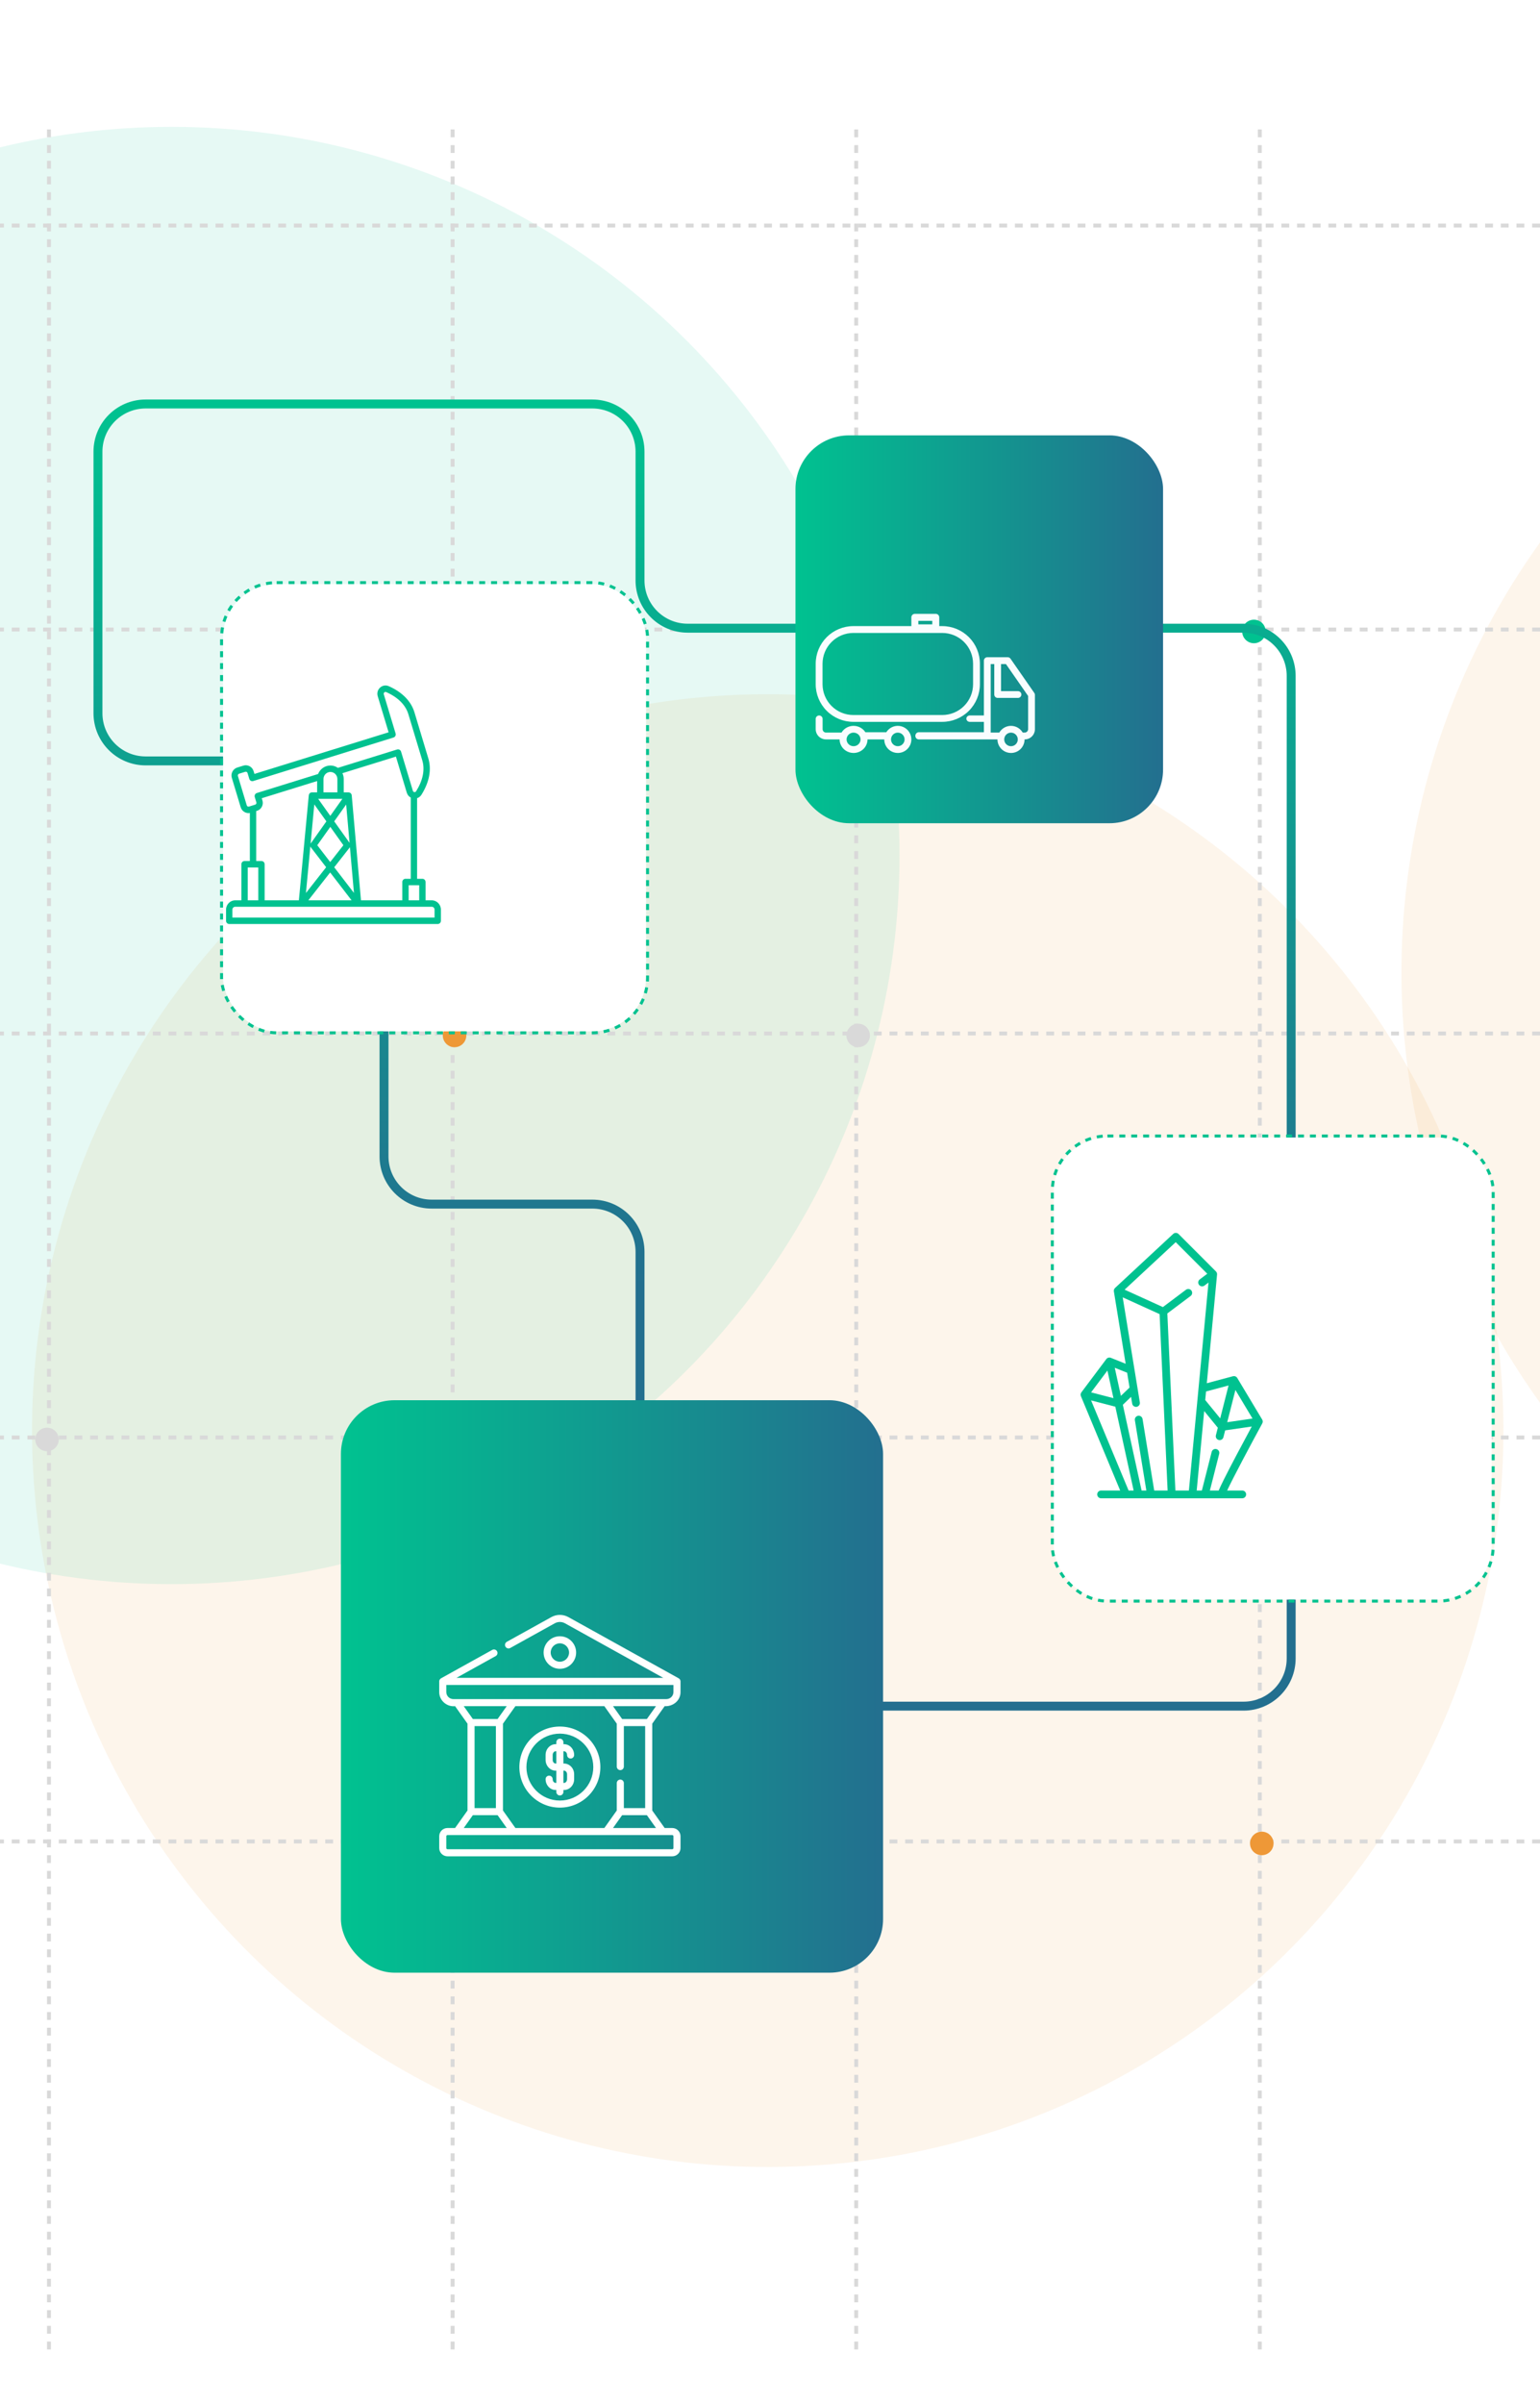 <svg width="393" height="613" viewBox="0 0 393 613" fill="none" xmlns="http://www.w3.org/2000/svg">
<g clip-path="url(#clip0_697_1902)">
<g opacity="0.1" filter="url(#filter0_f_697_1902)">
<circle cx="195.923" cy="364.745" r="187.749" transform="rotate(24.067 195.923 364.745)" fill="#EE9837"/>
</g>
<g opacity="0.1" filter="url(#filter1_f_697_1902)">
<circle cx="545.389" cy="247.993" r="187.749" transform="rotate(24.067 545.389 247.993)" fill="#EE9837"/>
</g>
<g opacity="0.1" filter="url(#filter2_f_697_1902)">
<circle cx="43.777" cy="218.119" r="185.777" fill="#00C290"/>
</g>
<g clip-path="url(#clip1_697_1902)">
<line x1="-9" y1="57.5" x2="652" y2="57.5" stroke="#D9D9D9" stroke-dasharray="2 2"/>
<line x1="-9" y1="160.5" x2="652" y2="160.5" stroke="#D9D9D9" stroke-dasharray="2 2"/>
<line x1="-9" y1="263.5" x2="652" y2="263.5" stroke="#D9D9D9" stroke-dasharray="2 2"/>
<line x1="-9" y1="366.5" x2="652" y2="366.5" stroke="#D9D9D9" stroke-dasharray="2 2"/>
<line x1="-9" y1="469.5" x2="652" y2="469.5" stroke="#D9D9D9" stroke-dasharray="2 2"/>
<line x1="12.5" y1="599" x2="12.5" y2="-86" stroke="#D9D9D9" stroke-dasharray="2 2"/>
<line x1="115.5" y1="599" x2="115.5" y2="-86" stroke="#D9D9D9" stroke-dasharray="2 2"/>
<line x1="218.5" y1="599" x2="218.5" y2="-86" stroke="#D9D9D9" stroke-dasharray="2 2"/>
<line x1="321.5" y1="599" x2="321.5" y2="-86" stroke="#D9D9D9" stroke-dasharray="2 2"/>
<circle cx="116" cy="264" r="3" fill="#EE9837"/>
<circle cx="320" cy="161" r="3" fill="#00C290"/>
<circle cx="12" cy="367" r="3" fill="#D9D9D9"/>
<circle cx="219" cy="264" r="3" fill="#D9D9D9"/>
<circle cx="219" cy="160" r="3" fill="#D9D9D9"/>
<circle cx="322" cy="470" r="3" fill="#EE9837"/>
</g>
<path d="M207.56 160.165H175.493C168.775 160.165 163.33 154.719 163.33 148.001V115.163C163.33 108.446 157.884 103 151.167 103H37.163C30.446 103 25 108.446 25 115.163L25 181.837C25 188.554 30.446 194 37.163 194H68.549H85.837C92.554 194 98 199.446 98 206.163V294.837C98 301.554 103.446 307 110.163 307H151.167C157.884 307 163.33 312.446 163.33 319.163V422.837C163.33 429.554 168.775 435 175.493 435H317.337C324.054 435 329.5 429.554 329.5 422.837V172.328C329.5 165.61 324.054 160.165 317.337 160.165H293.5" stroke="url(#paint0_linear_697_1902)" stroke-width="2.281"/>
<g filter="url(#filter3_d_697_1902)">
<rect x="44" y="136" width="107.948" height="114.029" rx="13.684" fill="white"/>
<rect x="43.62" y="135.62" width="108.708" height="114.79" rx="14.064" stroke="#00C290" stroke-width="0.76" stroke-dasharray="1.52 1.52"/>
</g>
<g filter="url(#filter4_d_697_1902)">
<path d="M123.098 217.379H121.523V212.716C121.523 212.262 121.16 211.894 120.712 211.894H119.366V191.339C119.818 191.192 120.214 190.889 120.482 190.46C122.485 187.252 123.092 184.057 122.236 181.22L118.688 169.453C117.833 166.614 115.567 164.309 112.138 162.787C111.385 162.453 110.535 162.589 109.921 163.144C109.307 163.699 109.074 164.538 109.315 165.336L112.091 174.543L77.854 185.157L77.638 184.441C77.302 183.329 76.137 182.702 75.041 183.041L73.468 183.529C72.938 183.693 72.502 184.058 72.241 184.556C71.979 185.054 71.925 185.624 72.087 186.162L74.345 193.65C74.507 194.188 74.867 194.63 75.358 194.895C75.664 195.06 75.997 195.143 76.333 195.143C76.449 195.143 76.565 195.13 76.681 195.11V207.36H75.335C74.887 207.36 74.524 207.728 74.524 208.182V217.379H72.95C71.658 217.379 70.607 218.445 70.607 219.755V222.601C70.607 223.054 70.969 223.422 71.417 223.422H124.63C125.078 223.422 125.44 223.054 125.44 222.601V219.755C125.44 218.445 124.389 217.379 123.098 217.379V217.379ZM117.209 217.379V213.538H119.902V217.379H117.209ZM101.876 189.865H100.64V186.455C100.64 185.924 100.517 185.423 100.305 184.973L113.96 180.74L116.736 189.948C116.902 190.498 117.268 190.932 117.745 191.188V211.894H116.399V211.894C115.951 211.894 115.588 212.262 115.588 212.716V217.379H105.042L102.683 190.614C102.583 189.857 101.876 189.865 101.876 189.865ZM95.473 186.455C95.473 185.464 96.268 184.657 97.246 184.657C98.223 184.657 99.019 185.464 99.019 186.455V189.865H95.473V186.455ZM102.205 203.869C102.212 203.86 102.215 203.849 102.221 203.839L103.249 215.498L98.216 208.957L102.205 203.869ZM97.19 207.624L93.891 203.337L97.216 198.656L100.554 203.334L97.19 207.624ZM102.124 202.729L98.214 197.251L101.262 192.958L102.124 202.729ZM100.294 191.509L97.213 195.848L94.116 191.509H100.294ZM96.214 197.253L92.221 202.877C92.204 202.9 92.198 202.926 92.185 202.95L93.131 192.932L96.214 197.253ZM92.12 203.64C92.148 203.718 92.187 203.794 92.24 203.863L96.152 208.947L90.998 215.52L92.12 203.64ZM97.177 210.28L102.64 217.379H91.61L97.177 210.28ZM75.895 193.17L73.637 185.682C73.602 185.564 73.614 185.438 73.672 185.328C73.73 185.217 73.826 185.137 73.942 185.101L75.515 184.613C75.757 184.538 76.014 184.677 76.088 184.922L76.541 186.424C76.603 186.632 76.745 186.807 76.935 186.909C77.125 187.012 77.347 187.032 77.553 186.969L113.34 175.875C113.768 175.742 114.009 175.283 113.878 174.849L110.865 164.855C110.81 164.671 110.857 164.5 110.999 164.371C111.141 164.244 111.314 164.216 111.488 164.293C114.471 165.617 116.425 167.567 117.138 169.933L120.686 181.7C121.399 184.066 120.855 186.79 119.113 189.58C119.011 189.742 118.853 189.816 118.664 189.792C118.476 189.766 118.341 189.651 118.286 189.467L115.273 179.473C115.21 179.265 115.068 179.09 114.878 178.988C114.688 178.885 114.466 178.865 114.261 178.928L99.154 183.611C98.61 183.234 97.953 183.013 97.246 183.013C95.819 183.013 94.597 183.912 94.096 185.179L78.473 190.023C78.268 190.087 78.095 190.23 77.995 190.423C77.894 190.615 77.872 190.84 77.935 191.049L78.346 192.41C78.42 192.656 78.283 192.916 78.041 192.991L76.468 193.479C76.226 193.554 75.969 193.415 75.895 193.17V193.17ZM91.722 190.608L89.194 217.379H80.459V208.182C80.459 207.728 80.096 207.36 79.648 207.36H78.302V194.629L78.515 194.563C79.045 194.399 79.481 194.034 79.742 193.536C80.003 193.038 80.058 192.467 79.896 191.93L79.722 191.354L93.852 186.974V189.865H92.528C92.528 189.865 91.834 189.831 91.722 190.608V190.608ZM76.145 209.003H78.838V217.379H76.145V209.003ZM123.819 221.779H72.228V219.755C72.228 219.351 72.552 219.023 72.95 219.023H123.098C123.496 219.023 123.819 219.351 123.819 219.755V221.779Z" fill="#00C290"/>
</g>
<rect x="87" y="357" width="138.356" height="145.958" rx="13.684" fill="url(#paint1_linear_697_1902)"/>
<g filter="url(#filter5_d_697_1902)">
<path d="M157.637 435.289C157.637 435.787 158.041 436.191 158.539 436.191C159.037 436.191 159.441 435.787 159.441 435.289C159.441 433.667 158.179 432.455 156.7 432.537V432.038C156.7 431.54 156.296 431.136 155.798 431.136C155.3 431.136 154.896 431.54 154.896 432.038V432.537C153.408 432.437 152.152 433.693 152.155 435.289V436.523C152.147 438.099 153.408 439.39 154.896 439.275V442.405C154.384 442.467 153.959 442.083 153.959 441.457C153.959 440.959 153.555 440.555 153.057 440.555C152.558 440.555 152.155 440.959 152.155 441.457C152.155 443.033 153.408 444.324 154.896 444.209V444.708C154.896 445.206 155.3 445.61 155.798 445.61C156.296 445.61 156.7 445.206 156.7 444.708V444.209C158.173 444.291 159.445 443.067 159.441 441.457V440.223C159.444 438.601 158.179 437.389 156.7 437.471V434.341C157.197 434.256 157.637 434.681 157.637 435.289V435.289ZM154.896 437.471C154.384 437.533 153.959 437.149 153.959 436.523V435.289C153.957 434.694 154.4 434.249 154.896 434.341V437.471ZM157.637 440.223V441.457C157.629 442.049 157.202 442.5 156.7 442.405V439.275C157.197 439.19 157.638 439.615 157.637 440.223ZM159.947 409.166C159.947 406.879 158.086 405.017 155.798 405.017C153.51 405.017 151.649 406.879 151.649 409.166C151.649 411.454 153.51 413.316 155.798 413.316C158.086 413.316 159.947 411.454 159.947 409.166ZM153.453 409.166C153.453 407.873 154.505 406.821 155.798 406.821C157.091 406.821 158.143 407.873 158.143 409.166C158.143 410.459 157.091 411.512 155.798 411.512C154.505 411.512 153.453 410.459 153.453 409.166ZM155.798 428.038C150.099 428.038 145.462 432.674 145.462 438.373C145.462 444.072 150.099 448.708 155.798 448.708C161.497 448.708 166.133 444.072 166.133 438.373C166.133 432.674 161.497 428.038 155.798 428.038ZM155.798 446.905C151.094 446.905 147.266 443.077 147.266 438.373C147.266 433.669 151.094 429.842 155.798 429.842C160.502 429.842 164.329 433.669 164.329 438.373C164.329 443.077 160.502 446.905 155.798 446.905ZM182.541 422.841C184.629 422.971 186.603 421.453 186.586 419.233V416.527C186.571 416.268 186.486 415.941 186.112 415.733L157.984 400.14C156.615 399.381 154.98 399.381 153.611 400.14L142.263 406.431C141.827 406.672 141.67 407.221 141.911 407.657C142.153 408.093 142.702 408.25 143.138 408.009L154.486 401.717C155.307 401.262 156.288 401.262 157.11 401.717L182.196 415.625H129.399L139.414 410.073C139.85 409.831 140.008 409.282 139.766 408.846C139.524 408.411 138.975 408.253 138.54 408.495L125.484 415.733C125.277 415.854 125.006 416.114 125.01 416.527V419.233C124.991 421.357 126.911 423.073 129.054 422.841L132.226 427.305V449.441L129.054 453.905H127.115C125.954 453.905 125.01 454.85 125.01 456.01V459.017C125.01 460.177 125.954 461.121 127.115 461.121H184.481C185.641 461.121 186.586 460.177 186.586 459.017V456.01C186.586 454.85 185.641 453.905 184.481 453.905H182.541L179.37 449.441V427.305L182.541 422.841ZM128.618 421.037C127.623 421.037 126.814 420.227 126.814 419.233V417.429H184.782V419.233C184.782 420.227 183.972 421.037 182.978 421.037H128.618ZM171.222 439.148C171.72 439.148 172.124 438.744 172.124 438.246V427.919H177.566V448.827H172.124V442.455C172.124 441.957 171.72 441.553 171.222 441.553C170.723 441.553 170.32 441.957 170.32 442.455V449.441L167.148 453.905H144.448L141.276 449.441V427.305L144.448 422.841H167.148L170.32 427.305V438.246C170.32 438.744 170.723 439.148 171.222 439.148V439.148ZM131.267 422.841H142.235L139.908 426.115H133.593L131.267 422.841ZM139.472 427.919V448.827H134.03V427.919H139.472ZM133.593 450.631H139.908L142.235 453.905H131.267L133.593 450.631ZM184.481 455.709C184.647 455.709 184.782 455.844 184.782 456.01V459.017C184.782 459.182 184.647 459.317 184.481 459.317H127.115C126.949 459.317 126.814 459.182 126.814 459.017V456.01C126.814 455.844 126.949 455.709 127.115 455.709H184.481ZM180.328 453.905H169.361L171.687 450.631H178.002L180.328 453.905ZM178.002 426.115H171.687L169.361 422.841H180.328L178.002 426.115Z" fill="white"/>
</g>
<rect x="203" y="111" width="93.808" height="98.894" rx="13.684" fill="url(#paint2_linear_697_1902)"/>
<g filter="url(#filter6_d_697_1902)">
<path fill-rule="evenodd" clip-rule="evenodd" d="M245.496 145.237V147.471H230.688C228.141 147.474 225.7 148.485 223.9 150.283C222.099 152.081 221.087 154.519 221.084 157.061V162.293C221.087 164.835 222.099 167.273 223.9 169.071C225.7 170.869 228.141 171.88 230.688 171.883H253.388C255.934 171.88 258.375 170.869 260.176 169.071C261.976 167.273 262.989 164.835 262.992 162.293V157.061C262.989 154.519 261.976 152.081 260.176 150.283C258.375 148.485 255.934 147.474 253.388 147.471H252.616V145.237C252.616 145 252.523 144.772 252.356 144.604C252.189 144.436 251.962 144.342 251.726 144.342H246.386C246.15 144.342 245.924 144.436 245.757 144.604C245.59 144.772 245.496 145 245.496 145.237ZM247.276 147.027H250.836V146.132H247.276V147.027ZM230.688 149.214C228.604 149.217 226.607 150.044 225.134 151.515C223.661 152.986 222.832 154.981 222.83 157.061V162.293C222.832 164.373 223.661 166.368 225.134 167.839C226.607 169.31 228.604 170.137 230.688 170.14H253.388C255.471 170.137 257.469 169.31 258.942 167.839C260.415 166.368 261.243 164.373 261.246 162.293V157.061C261.243 154.981 260.415 152.986 258.942 151.515C257.469 150.044 255.471 149.217 253.388 149.214H230.688ZM267.519 165.781H272.706C272.936 165.781 273.156 165.69 273.318 165.528C273.48 165.365 273.571 165.145 273.571 164.916C273.571 164.687 273.48 164.467 273.318 164.305C273.156 164.143 272.936 164.052 272.706 164.052H268.383V157.15H269.634L275.294 165.282V173.738C275.294 173.97 275.202 174.192 275.04 174.356C274.877 174.519 274.656 174.611 274.426 174.611H273.911C273.877 174.552 273.84 174.494 273.802 174.437C273.422 173.868 272.882 173.425 272.25 173.163C271.618 172.901 270.922 172.833 270.252 172.966C269.581 173.1 268.964 173.429 268.481 173.913C268.271 174.123 268.09 174.358 267.941 174.611H265.746V157.15H266.654V164.916C266.654 165.145 266.745 165.365 266.907 165.528C267.069 165.69 267.289 165.781 267.519 165.781ZM227.187 176.358H223.728C223.027 176.358 222.354 176.082 221.858 175.592C221.362 175.101 221.083 174.436 221.083 173.742V171.127C221.083 170.896 221.176 170.674 221.342 170.51C221.507 170.347 221.731 170.255 221.965 170.255C222.199 170.255 222.423 170.347 222.588 170.51C222.754 170.674 222.847 170.896 222.847 171.127V173.742C222.847 173.974 222.94 174.195 223.105 174.359C223.27 174.522 223.494 174.614 223.728 174.614H227.672C227.826 174.359 228.013 174.123 228.23 173.912C228.728 173.429 229.362 173.099 230.052 172.966C230.743 172.833 231.459 172.901 232.109 173.163C232.76 173.425 233.316 173.868 233.707 174.437C233.728 174.467 233.748 174.497 233.768 174.528H239.103C239.241 174.306 239.405 174.099 239.592 173.912C240.076 173.429 240.692 173.099 241.363 172.966C242.034 172.833 242.729 172.901 243.361 173.163C243.993 173.425 244.533 173.868 244.913 174.437C245.293 175.005 245.496 175.674 245.496 176.358C245.496 177.275 245.132 178.155 244.483 178.803C243.834 179.452 242.955 179.816 242.038 179.816C241.353 179.816 240.685 179.614 240.116 179.234C239.547 178.854 239.104 178.313 238.842 177.681C238.668 177.26 238.579 176.811 238.579 176.359H234.307C234.307 177.276 233.932 178.155 233.264 178.803C232.597 179.452 231.691 179.816 230.747 179.816C230.043 179.816 229.355 179.614 228.769 179.234C228.184 178.854 227.727 178.313 227.458 177.681C227.278 177.26 227.187 176.81 227.187 176.358ZM229.758 174.92C230.051 174.73 230.395 174.629 230.747 174.629C231.219 174.629 231.672 174.811 232.006 175.135C232.34 175.46 232.527 175.899 232.527 176.358C232.527 176.7 232.423 177.034 232.227 177.319C232.032 177.603 231.754 177.825 231.428 177.956C231.103 178.086 230.745 178.121 230.4 178.054C230.054 177.987 229.737 177.823 229.488 177.581C229.239 177.339 229.07 177.031 229.001 176.695C228.932 176.36 228.968 176.012 229.102 175.696C229.237 175.38 229.465 175.11 229.758 174.92ZM241.077 174.92C241.361 174.73 241.695 174.629 242.038 174.629C242.496 174.629 242.936 174.811 243.26 175.135C243.585 175.46 243.767 175.899 243.767 176.358C243.767 176.7 243.665 177.034 243.475 177.319C243.285 177.603 243.015 177.825 242.699 177.956C242.383 178.086 242.036 178.121 241.7 178.054C241.365 177.987 241.057 177.823 240.815 177.581C240.573 177.339 240.408 177.031 240.341 176.695C240.275 176.36 240.309 176.012 240.44 175.696C240.571 175.38 240.792 175.11 241.077 174.92ZM274.426 176.358H274.385V176.358C274.385 177.275 274.02 178.155 273.372 178.804C272.723 179.452 271.844 179.817 270.926 179.817C270.242 179.817 269.574 179.614 269.005 179.234C268.436 178.854 267.993 178.314 267.731 177.682C267.556 177.26 267.468 176.81 267.468 176.358H264.878C264.859 176.358 264.84 176.357 264.821 176.356C264.804 176.357 264.786 176.357 264.768 176.357H247.383C247.153 176.357 246.932 176.261 246.769 176.089C246.605 175.918 246.514 175.685 246.514 175.442C246.514 175.199 246.605 174.966 246.769 174.795C246.932 174.623 247.153 174.526 247.383 174.526H264.01V171.883H260.406C260.175 171.883 259.953 171.798 259.789 171.645C259.626 171.492 259.534 171.285 259.534 171.07C259.534 170.854 259.626 170.647 259.789 170.494C259.953 170.342 260.175 170.256 260.406 170.256H264.01V156.276C264.01 156.045 264.101 155.823 264.264 155.659C264.427 155.495 264.648 155.403 264.878 155.403H270.086C270.225 155.403 270.363 155.437 270.487 155.502C270.61 155.567 270.717 155.661 270.797 155.776L276.873 164.507C276.975 164.654 277.03 164.828 277.03 165.007V173.738C277.03 174.433 276.756 175.099 276.267 175.59C275.779 176.082 275.117 176.358 274.426 176.358ZM270.926 174.629C270.584 174.629 270.25 174.73 269.966 174.92C269.681 175.11 269.46 175.38 269.329 175.696C269.198 176.012 269.164 176.36 269.23 176.695C269.297 177.031 269.462 177.339 269.704 177.581C269.945 177.823 270.254 177.987 270.589 178.054C270.924 178.121 271.272 178.087 271.588 177.956C271.904 177.825 272.174 177.603 272.364 177.319C272.554 177.034 272.656 176.7 272.656 176.358C272.656 175.899 272.473 175.46 272.149 175.135C271.825 174.811 271.385 174.629 270.926 174.629Z" fill="#F9FDFF"/>
</g>
<g filter="url(#filter7_d_697_1902)">
<rect x="256" y="277.086" width="111.749" height="117.83" rx="13.684" fill="white"/>
<rect x="255.62" y="276.706" width="112.509" height="118.591" rx="14.064" stroke="#00C290" stroke-width="0.76" stroke-dasharray="1.52 1.52"/>
</g>
<g filter="url(#filter8_d_697_1902)">
<path d="M335.026 349.766L328.67 339.172C328.442 338.793 327.991 338.61 327.564 338.724L320.895 340.506L323.509 312.792C323.537 312.498 323.432 312.207 323.223 311.998L313.688 302.463C313.311 302.086 312.704 302.075 312.313 302.438L297.481 316.211C297.237 316.436 297.123 316.769 297.177 317.097L300.188 335.541L296.404 334.027C295.988 333.861 295.512 333.994 295.243 334.353L288.886 342.828C288.676 343.109 288.63 343.48 288.764 343.804L298.787 367.859H293.917C293.37 367.859 292.926 368.302 292.926 368.85C292.926 369.397 293.37 369.841 293.917 369.841H329.939C330.486 369.841 330.93 369.397 330.93 368.85C330.93 368.302 330.486 367.859 329.939 367.859H326.083C327.547 364.706 332.076 356.207 335.047 350.75C335.215 350.442 335.207 350.068 335.026 349.766ZM326.443 341.076L324.311 349.461L320.491 344.79L320.696 342.611L326.443 341.076ZM300.561 337.825L301.178 341.604L298.971 343.726L297.404 336.562L300.561 337.825ZM295.53 337.274L297.07 344.312L291.36 342.834L295.53 337.274ZM300.935 367.859L291.361 344.882L297.545 346.483L302.221 367.859H300.935ZM307.473 367.859L304.496 349.62C304.407 349.08 303.898 348.713 303.358 348.801C302.817 348.89 302.451 349.399 302.539 349.939L305.465 367.859H304.25L299.468 345.999L301.566 343.981L301.847 345.702C301.935 346.242 302.444 346.608 302.985 346.52C303.525 346.432 303.892 345.922 303.803 345.382L299.432 318.606L308.846 322.885L310.891 367.859H307.473ZM312.875 367.859L310.823 322.713L316.76 318.26C317.198 317.931 317.287 317.31 316.959 316.872C316.63 316.434 316.009 316.345 315.571 316.674L309.684 321.089L299.92 316.65L312.962 304.54L321.013 312.592L319.102 314.025C318.664 314.354 318.576 314.975 318.904 315.413C319.099 315.673 319.396 315.81 319.698 315.81C319.905 315.81 320.113 315.745 320.292 315.611L321.325 314.836L316.323 367.859H312.875ZM328.533 358.703C325.526 364.392 324.371 366.776 323.927 367.859H321.678L324.058 358.5C324.193 357.969 323.872 357.43 323.341 357.295C322.811 357.16 322.271 357.481 322.136 358.012L319.633 367.859H318.314L320.226 347.597L323.703 351.85L323.214 353.773C323.079 354.304 323.4 354.843 323.93 354.978C324.012 354.999 324.095 355.009 324.176 355.009C324.618 355.009 325.021 354.71 325.135 354.262L325.577 352.524L332.364 351.541C331.447 353.237 329.985 355.955 328.533 358.703ZM326.106 350.444L328.194 342.232L332.56 349.509L326.106 350.444Z" fill="#00C290"/>
</g>
</g>
<defs>
<filter id="filter0_f_697_1902" x="-191.873" y="-23.05" width="775.591" height="775.591" filterUnits="userSpaceOnUse" color-interpolation-filters="sRGB">
<feFlood flood-opacity="0" result="BackgroundImageFix"/>
<feBlend mode="normal" in="SourceGraphic" in2="BackgroundImageFix" result="shape"/>
<feGaussianBlur stdDeviation="100" result="effect1_foregroundBlur_697_1902"/>
</filter>
<filter id="filter1_f_697_1902" x="157.593" y="-139.802" width="775.591" height="775.591" filterUnits="userSpaceOnUse" color-interpolation-filters="sRGB">
<feFlood flood-opacity="0" result="BackgroundImageFix"/>
<feBlend mode="normal" in="SourceGraphic" in2="BackgroundImageFix" result="shape"/>
<feGaussianBlur stdDeviation="100" result="effect1_foregroundBlur_697_1902"/>
</filter>
<filter id="filter2_f_697_1902" x="-342" y="-167.657" width="771.553" height="771.553" filterUnits="userSpaceOnUse" color-interpolation-filters="sRGB">
<feFlood flood-opacity="0" result="BackgroundImageFix"/>
<feBlend mode="normal" in="SourceGraphic" in2="BackgroundImageFix" result="shape"/>
<feGaussianBlur stdDeviation="100" result="effect1_foregroundBlur_697_1902"/>
</filter>
<filter id="filter3_d_697_1902" x="-6.173" y="85.827" width="234.14" height="240.222" filterUnits="userSpaceOnUse" color-interpolation-filters="sRGB">
<feFlood flood-opacity="0" result="BackgroundImageFix"/>
<feColorMatrix in="SourceAlpha" type="matrix" values="0 0 0 0 0 0 0 0 0 0 0 0 0 0 0 0 0 0 127 0" result="hardAlpha"/>
<feMorphology radius="1.52" operator="dilate" in="SourceAlpha" result="effect1_dropShadow_697_1902"/>
<feOffset dx="12.923" dy="12.923"/>
<feGaussianBlur stdDeviation="30.408"/>
<feComposite in2="hardAlpha" operator="out"/>
<feColorMatrix type="matrix" values="0 0 0 0 0 0 0 0 0 0 0 0 0 0 0 0 0 0 0.12 0"/>
<feBlend mode="normal" in2="BackgroundImageFix" result="effect1_dropShadow_697_1902"/>
<feBlend mode="normal" in="SourceGraphic" in2="effect1_dropShadow_697_1902" result="shape"/>
</filter>
<filter id="filter4_d_697_1902" x="25.755" y="142.842" width="118.69" height="124.672" filterUnits="userSpaceOnUse" color-interpolation-filters="sRGB">
<feFlood flood-opacity="0" result="BackgroundImageFix"/>
<feColorMatrix in="SourceAlpha" type="matrix" values="0 0 0 0 0 0 0 0 0 0 0 0 0 0 0 0 0 0 127 0" result="hardAlpha"/>
<feMorphology radius="1.52" operator="dilate" in="SourceAlpha" result="effect1_dropShadow_697_1902"/>
<feOffset dx="-12.923" dy="12.163"/>
<feGaussianBlur stdDeviation="15.204"/>
<feComposite in2="hardAlpha" operator="out"/>
<feColorMatrix type="matrix" values="0 0 0 0 0 0 0 0 0 0 0 0 0 0 0 0 0 0 0.15 0"/>
<feBlend mode="normal" in2="BackgroundImageFix" result="effect1_dropShadow_697_1902"/>
<feBlend mode="normal" in="SourceGraphic" in2="effect1_dropShadow_697_1902" result="shape"/>
</filter>
<filter id="filter5_d_697_1902" x="80.158" y="379.805" width="125.432" height="125.407" filterUnits="userSpaceOnUse" color-interpolation-filters="sRGB">
<feFlood flood-opacity="0" result="BackgroundImageFix"/>
<feColorMatrix in="SourceAlpha" type="matrix" values="0 0 0 0 0 0 0 0 0 0 0 0 0 0 0 0 0 0 127 0" result="hardAlpha"/>
<feMorphology radius="1.52" operator="dilate" in="SourceAlpha" result="effect1_dropShadow_697_1902"/>
<feOffset dx="-12.923" dy="12.163"/>
<feGaussianBlur stdDeviation="15.204"/>
<feComposite in2="hardAlpha" operator="out"/>
<feColorMatrix type="matrix" values="0 0 0 0 0 0 0 0 0 0 0 0 0 0 0 0 0 0 0.15 0"/>
<feBlend mode="normal" in2="BackgroundImageFix" result="effect1_dropShadow_697_1902"/>
<feBlend mode="normal" in="SourceGraphic" in2="effect1_dropShadow_697_1902" result="shape"/>
</filter>
<filter id="filter6_d_697_1902" x="176.232" y="124.577" width="119.803" height="99.331" filterUnits="userSpaceOnUse" color-interpolation-filters="sRGB">
<feFlood flood-opacity="0" result="BackgroundImageFix"/>
<feColorMatrix in="SourceAlpha" type="matrix" values="0 0 0 0 0 0 0 0 0 0 0 0 0 0 0 0 0 0 127 0" result="hardAlpha"/>
<feMorphology radius="1.52" operator="dilate" in="SourceAlpha" result="effect1_dropShadow_697_1902"/>
<feOffset dx="-12.923" dy="12.163"/>
<feGaussianBlur stdDeviation="15.204"/>
<feComposite in2="hardAlpha" operator="out"/>
<feColorMatrix type="matrix" values="0 0 0 0 0 0 0 0 0 0 0 0 0 0 0 0 0 0 0.15 0"/>
<feBlend mode="normal" in2="BackgroundImageFix" result="effect1_dropShadow_697_1902"/>
<feBlend mode="normal" in="SourceGraphic" in2="effect1_dropShadow_697_1902" result="shape"/>
</filter>
<filter id="filter7_d_697_1902" x="205.827" y="226.913" width="237.941" height="244.023" filterUnits="userSpaceOnUse" color-interpolation-filters="sRGB">
<feFlood flood-opacity="0" result="BackgroundImageFix"/>
<feColorMatrix in="SourceAlpha" type="matrix" values="0 0 0 0 0 0 0 0 0 0 0 0 0 0 0 0 0 0 127 0" result="hardAlpha"/>
<feMorphology radius="1.52" operator="dilate" in="SourceAlpha" result="effect1_dropShadow_697_1902"/>
<feOffset dx="12.923" dy="12.923"/>
<feGaussianBlur stdDeviation="30.408"/>
<feComposite in2="hardAlpha" operator="out"/>
<feColorMatrix type="matrix" values="0 0 0 0 0 0 0 0 0 0 0 0 0 0 0 0 0 0 0.12 0"/>
<feBlend mode="normal" in2="BackgroundImageFix" result="effect1_dropShadow_697_1902"/>
<feBlend mode="normal" in="SourceGraphic" in2="effect1_dropShadow_697_1902" result="shape"/>
</filter>
<filter id="filter8_d_697_1902" x="243.837" y="282.408" width="110.336" height="131.525" filterUnits="userSpaceOnUse" color-interpolation-filters="sRGB">
<feFlood flood-opacity="0" result="BackgroundImageFix"/>
<feColorMatrix in="SourceAlpha" type="matrix" values="0 0 0 0 0 0 0 0 0 0 0 0 0 0 0 0 0 0 127 0" result="hardAlpha"/>
<feMorphology radius="1.52" operator="dilate" in="SourceAlpha" result="effect1_dropShadow_697_1902"/>
<feOffset dx="-12.923" dy="12.163"/>
<feGaussianBlur stdDeviation="15.204"/>
<feComposite in2="hardAlpha" operator="out"/>
<feColorMatrix type="matrix" values="0 0 0 0 0 0 0 0 0 0 0 0 0 0 0 0 0 0 0.15 0"/>
<feBlend mode="normal" in2="BackgroundImageFix" result="effect1_dropShadow_697_1902"/>
<feBlend mode="normal" in="SourceGraphic" in2="effect1_dropShadow_697_1902" result="shape"/>
</filter>
<linearGradient id="paint0_linear_697_1902" x1="190.5" y1="103" x2="190.5" y2="328" gradientUnits="userSpaceOnUse">
<stop stop-color="#00C290"/>
<stop offset="1" stop-color="#236F8F"/>
</linearGradient>
<linearGradient id="paint1_linear_697_1902" x1="87" y1="429.979" x2="225.356" y2="429.979" gradientUnits="userSpaceOnUse">
<stop stop-color="#00C290"/>
<stop offset="1" stop-color="#236F8F"/>
</linearGradient>
<linearGradient id="paint2_linear_697_1902" x1="203" y1="160.447" x2="296.808" y2="160.447" gradientUnits="userSpaceOnUse">
<stop stop-color="#00C290"/>
<stop offset="1" stop-color="#236F8F"/>
</linearGradient>
<clipPath id="clip0_697_1902">
<rect width="393" height="612.74" fill="white"/>
</clipPath>
<clipPath id="clip1_697_1902">
<rect width="700" height="567" fill="white" transform="translate(0 32)"/>
</clipPath>
</defs>
</svg>
